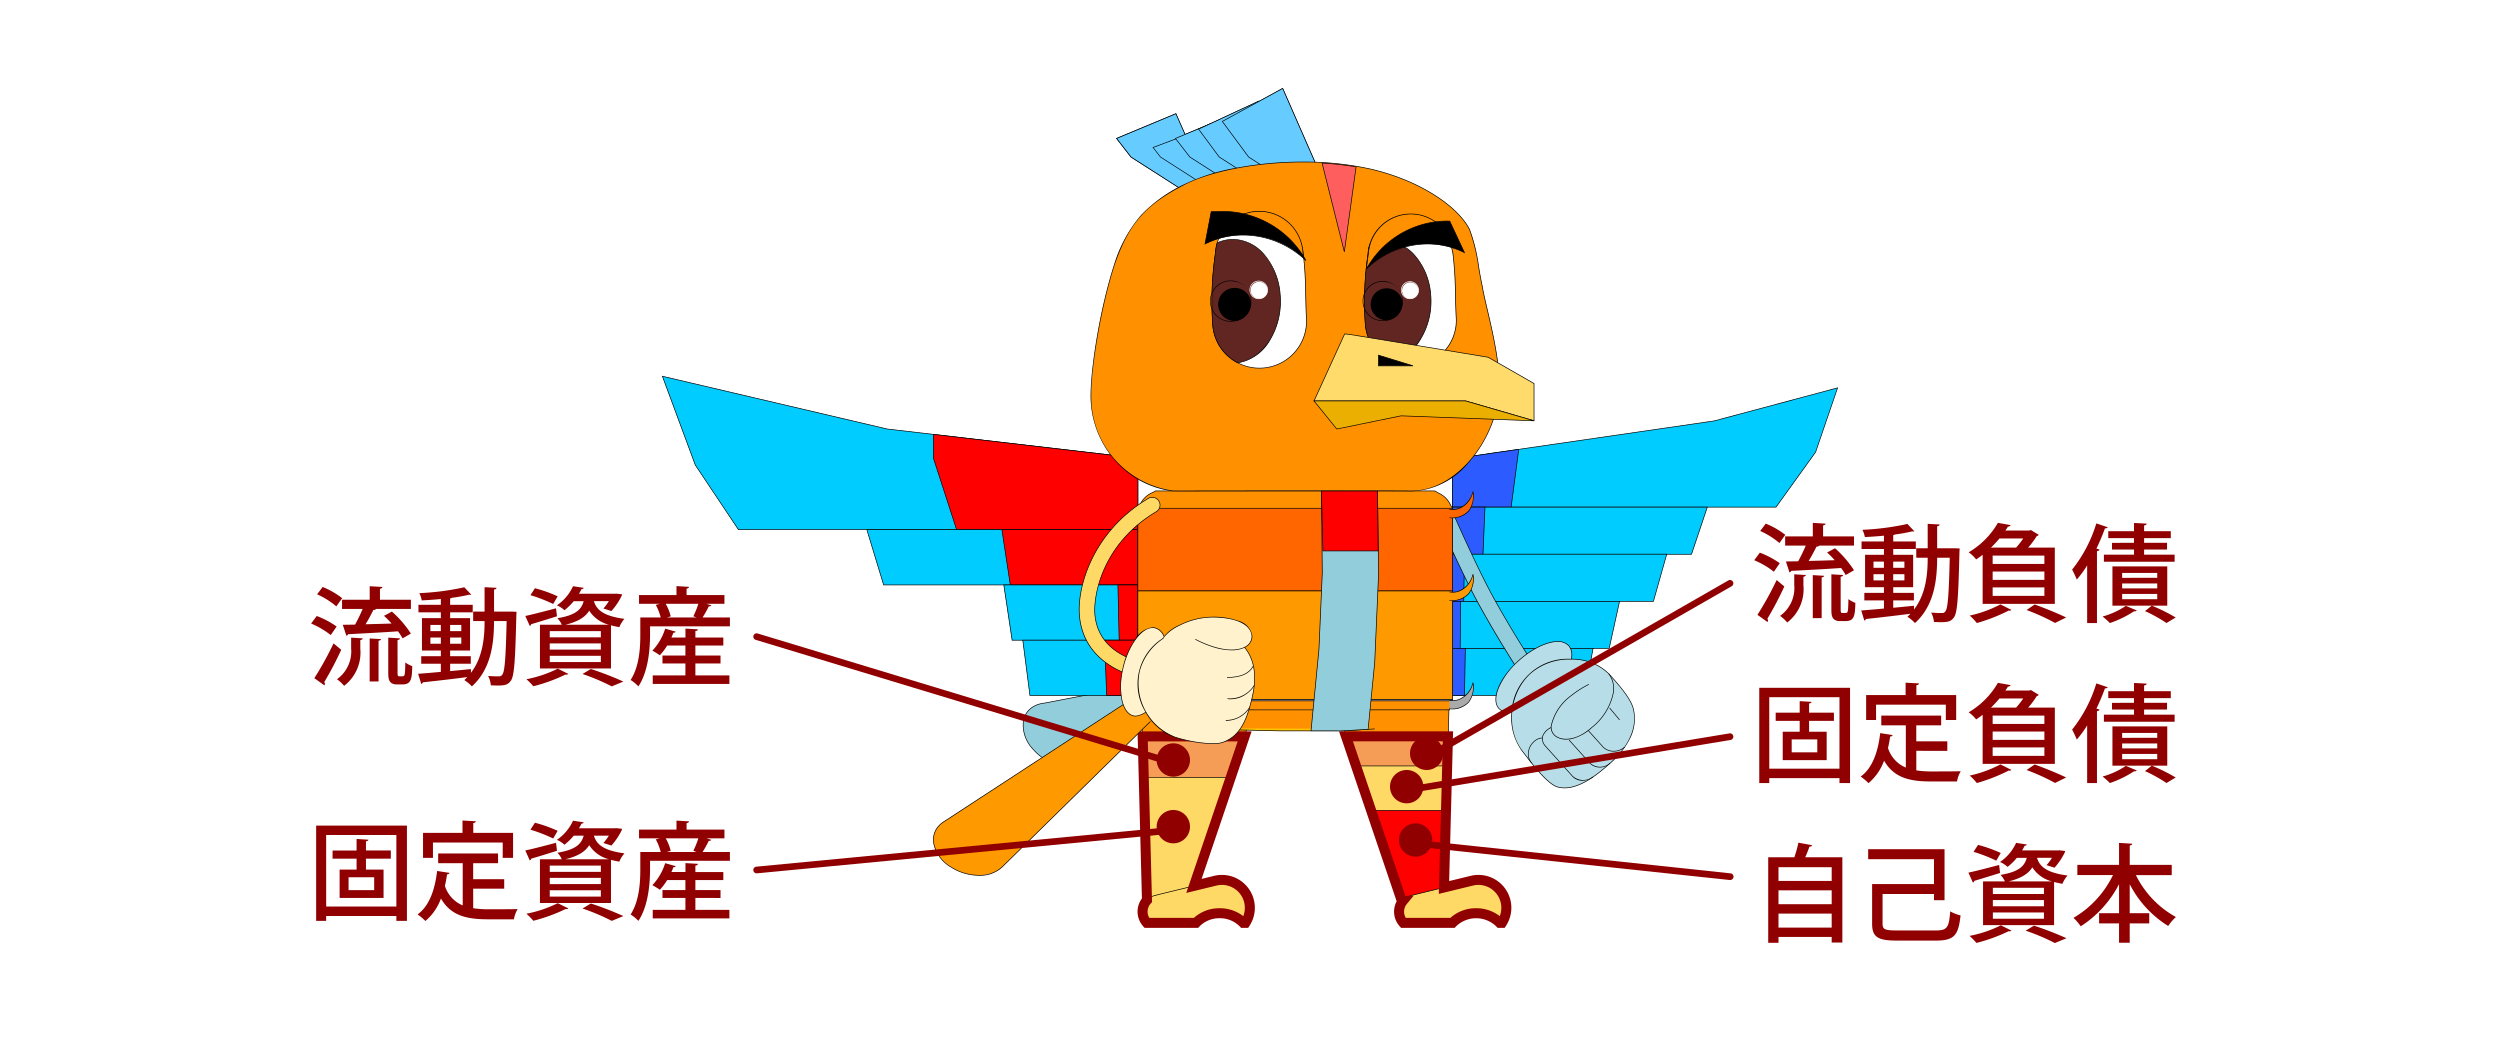 <svg xmlns="http://www.w3.org/2000/svg" width="375" height="156" viewBox="0 0 375 156"><defs><style>.a{fill:#fff;}.b{fill:#6cf;}.c{fill:#0cf;}.d{fill:#2c5cff;}.e,.m{fill:#92cddc;}.f{fill:#b7dee8;}.g{fill:rgba(0,0,0,0);}.h{fill:#ff9100;}.i{fill:#f59d56;}.j{fill:#ffd965;}.k{fill:red;}.l{fill:#910000;}.m,.n{fill-rule:evenodd;}.n,.q{fill:#f90;}.o{fill:#fec501;}.p{fill:#f60;}.r{fill:#aaa;}.s{fill:#fff2cc;}.t{fill:#ff5e5e;}.u{fill:#612621;}.v{fill:#ffdb6c;}.w{fill:#eaaf00;}</style></defs><g transform="translate(0 -2524.696)"><path class="a" d="M0,0H375V156H0Z" transform="translate(0 2524.696)"/><g transform="translate(99.359 2537.963)"><g transform="translate(68.136 0)"><path class="b" d="M691.472,365.15l-7.4-4.734-2.156-2.789,8.89-3.7,4.956,11.225Z" transform="translate(-681.917 -350.131)"/><path d="M695.84,365.2h-4.383l-.012-.008-7.406-4.739-.005-.007-2.2-2.84.06-.025,8.936-3.721Zm-4.353-.1h4.2l-4.905-11.11L682,357.648l2.111,2.73Z" transform="translate(-681.917 -350.131)"/><path class="b" d="M729.5,376.356l-7.393-4.734L721,370.189l8.6-3.237,4.189,9.4Z" transform="translate(-715.534 -361.337)"/><path d="M733.868,376.406h-4.383l-.012-.008-7.4-4.739-.005-.007-1.149-1.486.063-.024,8.648-3.254.019.043Zm-4.354-.1h4.2l-4.138-9.291-8.5,3.2,1.061,1.372Z" transform="translate(-715.534 -361.337)"/><path class="b" d="M754.558,365.15l-7.4-4.734L745,357.627l8.891-3.7,4.956,11.225Z" transform="translate(-736.183 -350.131)"/><path d="M758.926,365.2h-4.383l-.012-.008-7.406-4.739-2.2-2.847.06-.025,8.936-3.721Zm-4.353-.1h4.2l-4.905-11.11-8.785,3.658,2.111,2.73Z" transform="translate(-736.183 -350.131)"/><path class="b" d="M780.348,353.579l-7.4-4.734-3.091-4.183,9.015-4.189,5.767,13.106Z" transform="translate(-757.563 -338.56)"/><path d="M784.716,353.629h-4.383l-.012-.008-7.407-4.739-.005-.007-3.128-4.232,9.117-4.236.021.047Zm-4.353-.1h4.2l-5.715-12.989-8.913,4.141,3.05,4.126Z" transform="translate(-757.563 -338.56)"/><path class="b" d="M806.638,341.808l-7.4-4.734-3.945-5.34,9.053-4.945,6.583,15.019Z" transform="translate(-779.442 -326.789)"/><path d="M811.006,341.858h-4.382l-.012-.008-7.407-4.739-.005-.007-3.979-5.386.05-.027,9.1-4.971.022.05Zm-4.353-.1h4.2l-6.53-14.9-8.954,4.892,3.906,5.286Z" transform="translate(-779.442 -326.789)"/></g><path class="b" d="M691.472,365.15l-7.4-4.734-2.156-2.789,8.89-3.7,4.956,11.225Z" transform="translate(-613.782 -350.131)"/><path d="M695.84,365.2h-4.383l-.012-.008-7.406-4.739-.005-.007-2.2-2.84.06-.025,8.936-3.721Zm-4.353-.1h4.2l-4.905-11.11L682,357.648l2.111,2.73Z" transform="translate(-613.782 -350.131)"/><path class="b" d="M729.5,376.356l-7.393-4.734L721,370.189l8.6-3.237,4.189,9.4Z" transform="translate(-647.398 -361.337)"/><path d="M733.868,376.406h-4.383l-.012-.008-7.4-4.739-.005-.007-1.149-1.486.063-.024,8.648-3.254.019.043Zm-4.354-.1h4.2l-4.138-9.291-8.5,3.2,1.061,1.372Z" transform="translate(-647.398 -361.337)"/><path class="b" d="M754.558,365.15l-7.4-4.734L745,357.627l8.891-3.7,4.956,11.225Z" transform="translate(-668.047 -350.131)"/><path d="M758.926,365.2h-4.383l-.012-.008-7.406-4.739-2.2-2.847.06-.025,8.936-3.721Zm-4.353-.1h4.2l-4.905-11.11-8.785,3.658,2.111,2.73Z" transform="translate(-668.047 -350.131)"/><path class="b" d="M780.348,353.579l-7.4-4.734-3.091-4.183,9.015-4.189,5.767,13.106Z" transform="translate(-689.427 -338.56)"/><path d="M784.716,353.629h-4.383l-.012-.008-7.407-4.739-.005-.007-3.128-4.232,9.117-4.236.021.047Zm-4.353-.1h4.2l-5.715-12.989-8.913,4.141,3.05,4.126Z" transform="translate(-689.427 -338.56)"/><path class="b" d="M806.638,341.808l-7.4-4.734-3.945-5.34,9.053-4.945,6.583,15.019Z" transform="translate(-711.307 -326.789)"/><path d="M811.006,341.858h-4.382l-.012-.008-7.407-4.739-.005-.007-3.979-5.386.05-.027,9.1-4.971.022.05Zm-4.353-.1h4.2l-6.53-14.9-8.954,4.892,3.906,5.286Z" transform="translate(-711.307 -326.789)"/><g transform="translate(118.515 44.91)"><path class="c" d="M1042.25,658.669l39.249-5.708,18.517-4.96-3.3,9.636-5.945,8.26H1042.25Z" transform="translate(-1042.25 -648.001)"/><path d="M1090.8,665.946h-48.6v-7.321l.043-.006,39.246-5.707,18.6-4.983-.03.089-3.3,9.649Zm-48.5-.1h48.448l5.926-8.233,3.264-9.54-18.432,4.937-39.206,5.7Z" transform="translate(-1042.25 -648.001)"/><path class="d" d="M1042.25,715.456l9.884-1.437v.405l-1.088,8.26h-8.8Z" transform="translate(-1042.25 -704.789)"/><path d="M1052.184,713.961v.47l-1.094,8.3h-8.89v-7.321Zm-.1.46v-.344L1042.3,715.5v7.135h8.7Z" transform="translate(-1042.25 -704.789)"/><path class="c" d="M1042.25,776h38.221l-2.37,7.062H1042.25Z" transform="translate(-1042.25 -758.1)"/><path d="M1042.2,775.946h38.341l-.022.066-2.381,7.1H1042.2Zm38.2.1h-38.1v6.962h35.765Z" transform="translate(-1042.25 -758.1)"/><path class="d" d="M1042.25,776h4.873l-.3,7.062h-4.571Z" transform="translate(-1042.25 -758.1)"/><path d="M1042.2,775.946h4.975l0,.052-.3,7.11H1042.2Zm4.871.1H1042.3v6.962h4.473Z" transform="translate(-1042.25 -758.1)"/><path class="c" d="M1042.25,826.5h32.134l-1.993,7.062H1042.25Z" transform="translate(-1042.25 -801.547)"/><path d="M1042.2,826.454h32.25l-2.021,7.162H1042.2Zm32.118.1H1042.3v6.962h30.054Z" transform="translate(-1042.25 -801.547)"/><path class="d" d="M1042.25,826.5h1.8l-.112,7.062h-1.684Z" transform="translate(-1042.25 -801.547)"/><path d="M1042.2,826.454h1.9v.051l-.112,7.111H1042.2Zm1.795.1H1042.3v6.962h1.584Z" transform="translate(-1042.25 -801.547)"/><path class="c" d="M1042.25,877.012h25.059l-1.554,7.062H1042.25Z" transform="translate(-1042.25 -844.993)"/><path d="M1042.2,876.962h25.171l-.013.061-1.563,7.1h-23.6Zm25.047.1H1042.3v6.962h23.415Z" transform="translate(-1042.25 -844.993)"/><path class="d" d="M1042.25,877.012h1.226l-.074,7.062h-1.152Z" transform="translate(-1042.25 -844.993)"/><path d="M1042.2,876.962h1.326v.051l-.074,7.111H1042.2Zm1.225.1H1042.3v6.962h1.053Z" transform="translate(-1042.25 -844.993)"/><path class="c" d="M1042.25,927.52h21.085l-1.307,7.062H1042.25Z" transform="translate(-1042.25 -888.439)"/><path d="M1042.2,927.47h21.2l-.011.059-1.315,7.1H1042.2Zm21.075.1H1042.3v6.962h19.687Z" transform="translate(-1042.25 -888.439)"/></g><g transform="translate(115.607 61.419)"><path class="e" d="M1038.678,797a1.489,1.489,0,0,0,.264-.135,1.2,1.2,0,0,0,.319-1.67c-4.216-6.215-6.8-10.66-8.576-13.835-2.865-5.124-6.88-14.46-6.921-14.554a1.2,1.2,0,0,0-2.213.952c.166.386,4.1,9.547,7.033,14.778,1.8,3.215,4.414,7.715,8.684,14.006A1.2,1.2,0,0,0,1038.678,797Z" transform="translate(-1021.452 -766.077)"/><path d="M1038.264,797.124h0a1.245,1.245,0,0,1-1.039-.553c-4.317-6.361-6.91-10.828-8.686-14.009-2.814-5.018-6.6-13.78-7.026-14.763l-.009-.02a1.243,1.243,0,0,1-.012-.967,1.229,1.229,0,0,1,.672-.68,1.215,1.215,0,0,1,.5-.105,1.248,1.248,0,0,1,1.149.76c.04.094,4.071,9.457,6.918,14.549,1.785,3.185,4.372,7.636,8.574,13.831a1.231,1.231,0,0,1,.2.932,1.248,1.248,0,0,1-.529.808,1.533,1.533,0,0,1-.274.14A1.261,1.261,0,0,1,1038.264,797.124Zm-15.6-31a1.118,1.118,0,0,0-.457.1,1.131,1.131,0,0,0-.618.625,1.144,1.144,0,0,0,.011.89l.009.021c.423.982,4.21,9.739,7.022,14.753,1.775,3.179,4.366,7.644,8.682,14a1.146,1.146,0,0,0,.956.509,1.159,1.159,0,0,0,.4-.07,1.429,1.429,0,0,0,.255-.13,1.148,1.148,0,0,0,.485-.743,1.132,1.132,0,0,0-.181-.857c-4.2-6.2-6.793-10.652-8.579-13.839-2.85-5.1-6.883-14.464-6.923-14.558A1.148,1.148,0,0,0,1022.661,766.127Z" transform="translate(-1021.452 -766.077)"/><path class="f" d="M1089.233,930.209c1.186,1.316,4.365.463,7.234-2.007,3.017-2.6,4.527-5.968,3.234-7.409s-4.8-.292-7.706,2.429C1089.233,925.813,1088.047,928.894,1089.233,930.209Z" transform="translate(-1079.362 -898.625)"/><path d="M1090.882,930.874h0a2.192,2.192,0,0,1-1.686-.632c-1.222-1.356-.008-4.456,2.764-7.057,1.989-1.863,4.379-3.066,6.089-3.066a2.193,2.193,0,0,1,1.689.64,2.106,2.106,0,0,1,.471,1.6c-.111,1.724-1.567,4.032-3.709,5.878A9.706,9.706,0,0,1,1090.882,930.874Zm7.167-10.655c-1.686,0-4.049,1.193-6.02,3.039a11.448,11.448,0,0,0-2.849,3.954c-.5,1.287-.473,2.339.09,2.964a2.1,2.1,0,0,0,1.612.6h0a9.607,9.607,0,0,0,5.552-2.61c2.123-1.83,3.566-4.11,3.675-5.809a2.01,2.01,0,0,0-.446-1.529A2.07,2.07,0,0,0,1098.049,920.219Z" transform="translate(-1079.362 -898.625)"/><path class="f" d="M1107.3,952.9c1.342,1.734,3.767,5,5.344,5.4,2.843.733,5.972-1.923,7.935-3.687,2.2-1.976,4.136-4.81,3.381-8.011-.408-1.738-2.554-4.033-3.722-5.33-2.349-2.618-8.308-3.1-11.7-.054A9,9,0,0,0,1107.3,952.9Z" transform="translate(-1093.916 -914.923)"/><path d="M1113.647,958.474h0a4.077,4.077,0,0,1-1.017-.126c-1.489-.378-3.655-3.19-5.089-5.051l-.282-.365a8.5,8.5,0,0,1-1.577-5.914,8.426,8.426,0,0,1,8.784-7.952,7.955,7.955,0,0,1,5.807,2.172l.219.242c1.17,1.3,3.128,3.463,3.515,5.11a6.578,6.578,0,0,1-.588,4.5,12,12,0,0,1-2.808,3.561C1119.229,955.891,1116.355,958.474,1113.647,958.474Zm.818-19.308a8.758,8.758,0,0,0-5.895,2.088c-3.21,2.89-3.786,8.318-1.233,11.616l.282.365c1.339,1.738,3.579,4.646,5.035,5.015a3.978,3.978,0,0,0,.992.123c2.67,0,5.525-2.566,6.9-3.8,1.973-1.776,4.159-4.6,3.365-7.962-.381-1.622-2.328-3.778-3.492-5.066l-.219-.242A7.854,7.854,0,0,0,1114.465,939.166Z" transform="translate(-1093.916 -914.923)"/><path class="g" d="M1156.692,954.819c.93,1.037,1.63,4.288-2.537,8.038-3.273,2.942-6.277,1.75-6.107-.185.526-3.879,5.654-6.273,5.654-6.273" transform="translate(-1130.342 -928.43)"/><path d="M1150.294,964.678a2.846,2.846,0,0,1-1.274-.276,1.737,1.737,0,0,1-1.022-1.734,7.7,7.7,0,0,1,3.043-4.626,14.675,14.675,0,0,1,2.64-1.688l.042.091a14.582,14.582,0,0,0-2.621,1.677,7.607,7.607,0,0,0-3,4.557,1.639,1.639,0,0,0,.968,1.633c1.006.5,2.935.414,5.056-1.492a8.842,8.842,0,0,0,3.165-5.007,3.615,3.615,0,0,0-.631-2.96l.074-.067a3.715,3.715,0,0,1,.655,3.043,8.939,8.939,0,0,1-3.2,5.065,7,7,0,0,1-2.922,1.662A4.1,4.1,0,0,1,1150.294,964.678Z" transform="translate(-1130.342 -928.43)"/><path class="g" d="M1124.1,1027.382a2.3,2.3,0,0,1,.3-3.184,1.933,1.933,0,0,1,1.3-.589" transform="translate(-1109.314 -987.603)"/><path d="M1124.065,1027.416a2.093,2.093,0,0,1-.507-1.648,2.55,2.55,0,0,1,.815-1.606,1.975,1.975,0,0,1,1.329-.6l0,.1a1.886,1.886,0,0,0-1.267.576,2.448,2.448,0,0,0-.782,1.542,1.994,1.994,0,0,0,.481,1.571Z" transform="translate(-1109.314 -987.603)"/><path class="g" d="M1146.263,1019.844a2.355,2.355,0,0,1-3.1-.117l-4.091-4.548c-1.316-1.787.9-2.739.9-2.739" transform="translate(-1122.27 -977.995)"/><path d="M1144.678,1020.412a2.029,2.029,0,0,1-1.55-.652l-4.091-4.548a1.708,1.708,0,0,1-.383-1.483,2.419,2.419,0,0,1,1.3-1.336l.04.092a2.362,2.362,0,0,0-1.245,1.27,1.611,1.611,0,0,0,.364,1.393l4.088,4.544a2.319,2.319,0,0,0,3.031.111l.06.08A2.779,2.779,0,0,1,1144.678,1020.412Z" transform="translate(-1122.27 -977.995)"/><path class="g" d="M1173.462,1029.276a2.21,2.21,0,0,1-3.122-.1l-3.04-3.381" transform="translate(-1146.908 -989.487)"/><path d="M1171.923,1029.923a2.168,2.168,0,0,1-1.62-.709l-3.04-3.381.074-.067,3.04,3.381a2.163,2.163,0,0,0,3.051.091l.067.074A2.347,2.347,0,0,1,1171.923,1029.923Z" transform="translate(-1146.908 -989.487)"/><path class="g" d="M1193.234,1018a2.4,2.4,0,0,1-3.273-.067l-2.2-2.443" transform="translate(-1164.508 -980.618)"/><path d="M1191.6,1018.662q-.068,0-.136,0a2.187,2.187,0,0,1-1.536-.692l-2.2-2.443.074-.067,2.2,2.443a2.088,2.088,0,0,0,1.467.659,2.412,2.412,0,0,0,1.735-.6l.067.074A2.5,2.5,0,0,1,1191.6,1018.662Z" transform="translate(-1164.508 -980.618)"/></g><path class="h" d="M918.586,993.364h16.756l-.84,31.967h-5.069Z" transform="translate(-817.361 -900.167)"/><path d="M918.516,993.314h16.877v.051l-.841,32.015H929.4l-.012-.034Zm16.774.1H918.656l10.813,31.867h4.984Z" transform="translate(-817.361 -900.167)"/><path class="h" d="M708.814,993.364l.841,31.967h5.074l10.842-31.967Z" transform="translate(-636.918 -900.167)"/><path d="M708.763,993.314H725.64l-.022.066-10.853,32h-5.158Zm16.737.1H708.865l.838,31.867h4.989Z" transform="translate(-636.918 -900.167)"/><g transform="translate(72.028 97.184)"><path class="i" d="M927.982,1021.88h15.3l-.65,24.677h-6.276Z" transform="translate(-897.471 -1021.88)"/><path d="M927.912,1021.83H943.33v.051l-.651,24.726h-6.361l-.012-.034Zm15.315.1H928.052l8.337,24.577h6.192Z" transform="translate(-897.471 -1021.88)"/><path class="j" d="M938.758,1053.65h13.673l-.533,20.235h-6.276Z" transform="translate(-906.741 -1049.208)"/><path d="M938.688,1053.6h13.794v.051l-.534,20.284h-6.361l-.012-.034Zm13.691.1H938.828l6.83,20.135h6.192Z" transform="translate(-906.741 -1049.208)"/><path class="k" d="M954.922,1101.31H966.16l-.358,13.572h-6.276Z" transform="translate(-920.645 -1090.204)"/><path d="M954.852,1101.26h11.359v.051l-.359,13.62H959.49l-.012-.034Zm11.256.1H954.992l4.57,13.472h6.192Z" transform="translate(-920.645 -1090.204)"/><path class="i" d="M709.858,1021.91h15.3l-8.37,24.679h-6.276Z" transform="translate(-709.844 -1021.906)"/><path d="M709.807,1021.86h15.417l-.022.066-8.382,24.713h-6.361Zm15.278.1H709.909l.647,24.579h6.192Z" transform="translate(-709.844 -1021.906)"/><path class="j" d="M711.019,1066.04H724.06l-6.278,18.509h-6.276Z" transform="translate(-710.843 -1059.866)"/><path d="M710.968,1065.99H724.13l-.022.066-6.289,18.542h-6.361Zm13.023.1H711.07l.484,18.408h6.192Z" transform="translate(-710.843 -1059.866)"/><path class="j" d="M1000.046,1182.349h.327a4.188,4.188,0,0,0-4.515-6.327l-8.783,2.139v.02a2.454,2.454,0,0,0-1.983,1.618,2.548,2.548,0,0,0,.488,2.549h7.374a5.071,5.071,0,0,1,7.091,0Z" transform="translate(-946.468 -1154.369)"/><path d="M1000.4,1182.4h-.376l-.015-.016a5.021,5.021,0,0,0-7.019,0l-.015.016h-7.418l-.015-.017a2.59,2.59,0,0,1-.5-2.6,2.5,2.5,0,0,1,1.98-1.645v-.015l.038-.009,8.783-2.139a4.238,4.238,0,0,1,4.569,6.4Zm-.333-.1h.278a4.138,4.138,0,0,0-4.475-6.228l-8.745,2.13v.024l-.044.006a2.4,2.4,0,0,0-1.943,1.586,2.49,2.49,0,0,0,.464,2.483h7.33a5.124,5.124,0,0,1,7.134,0Z" transform="translate(-946.468 -1154.369)"/><path class="j" d="M724.862,1182.349h.327a4.188,4.188,0,0,0-4.515-6.327l-8.783,2.139v.02a2.454,2.454,0,0,0-1.983,1.619,2.549,2.549,0,0,0,.488,2.549h7.374a5.069,5.069,0,0,1,7.092,0Z" transform="translate(-709.758 -1154.369)"/><path d="M725.217,1182.4h-.376l-.015-.016a5.02,5.02,0,0,0-7.019,0l-.015.016h-7.418l-.015-.017a2.59,2.59,0,0,1-.5-2.6,2.5,2.5,0,0,1,1.98-1.645v-.015l.038-.009,8.783-2.139a4.238,4.238,0,0,1,4.569,6.4Zm-.333-.1h.278a4.138,4.138,0,0,0-4.476-6.228l-8.745,2.13v.024l-.044.006a2.4,2.4,0,0,0-1.943,1.586,2.49,2.49,0,0,0,.464,2.483h7.33a5.122,5.122,0,0,1,7.135,0Z" transform="translate(-709.758 -1154.369)"/></g><path class="l" d="M15.842,28.73H14.779l-.222-.236a4.159,4.159,0,0,0-3-1.21,4.16,4.16,0,0,0-3,1.21l-.222.236H.3l-.224-.251a3.289,3.289,0,0,1-.634-3.3A3.251,3.251,0,0,1-.1,24.322L-.756-.746H16.356L8.851,21.384l1.888-.46a4.938,4.938,0,0,1,5.324,7.459Zm-14.83-1.5H7.7a5.666,5.666,0,0,1,3.854-1.446,5.735,5.735,0,0,1,3.55,1.187,3.438,3.438,0,0,0-4.015-4.588L6.554,23.487,14.264.754H.784l.634,24.111-.2.223a1.752,1.752,0,0,0-.358.595A1.8,1.8,0,0,0,1.012,27.23Zm53.3,1.5H53.255l-.222-.236a4.324,4.324,0,0,0-6,0l-.222.236H38.776l-.224-.251a3.3,3.3,0,0,1-.441-3.736L29.464-.75H46.577l-.591,22.46,3.228-.786a4.937,4.937,0,0,1,5.323,7.459Zm-14.83-1.5h6.693a5.67,5.67,0,0,1,3.854-1.446,5.738,5.738,0,0,1,3.55,1.186,3.438,3.438,0,0,0-4.015-4.588l-5.133,1.25L45.037.75H31.557l7.862,23.177h1.227l-1.015,1.228a1.763,1.763,0,0,0-.3.529A1.8,1.8,0,0,0,39.486,27.229Z" transform="translate(72.028 97.184)"/><path class="d" d="M1042.25,927.52h1.924l-.12,7.062h-1.8Z" transform="translate(-923.735 -843.529)"/><path d="M1042.2,927.47h2.025l-.122,7.162h-1.9Zm1.923.1H1042.3v6.962h1.7Z" transform="translate(-923.735 -843.529)"/><path class="m" d="M635.119,936.625l-12.332,8.727a3.322,3.322,0,0,1-.5.35c-2.1,1.215-5.469.3-7.535-2.037s-2.042-5.222.054-6.438a3.794,3.794,0,0,1,.824-.351,4.5,4.5,0,0,1,.843-.162l17.4-3.339a1.745,1.745,0,0,1,2.13,1.211,1.711,1.711,0,0,1-.885,2.04" transform="translate(-559.125 -844.52)"/><path d="M620.127,946.29a7.514,7.514,0,0,1-5.408-2.592,5.306,5.306,0,0,1-1.5-4.243,3.13,3.13,0,0,1,1.565-2.272,3.851,3.851,0,0,1,.835-.356,4.564,4.564,0,0,1,.852-.164l17.393-3.339a1.705,1.705,0,0,1,.465-.064,1.816,1.816,0,0,1,1.722,1.31,1.754,1.754,0,0,1-.908,2.1l-12.329,8.724a3.35,3.35,0,0,1-.5.353A4.367,4.367,0,0,1,620.127,946.29Zm14.2-12.929a1.623,1.623,0,0,0-.442.062l-17.4,3.34a4.5,4.5,0,0,0-.838.161,3.751,3.751,0,0,0-.813.346,3.032,3.032,0,0,0-1.517,2.2,5.208,5.208,0,0,0,1.475,4.161,7.412,7.412,0,0,0,5.333,2.559,4.266,4.266,0,0,0,2.14-.531,3.278,3.278,0,0,0,.488-.345L635.1,936.58a1.654,1.654,0,0,0,.858-1.981A1.716,1.716,0,0,0,634.33,933.361Z" transform="translate(-559.125 -844.52)"/><path class="n" d="M625.955,933.547a1.747,1.747,0,0,1,2.371.62,1.708,1.708,0,0,1-.326,2.2l-25.27,24.811c-1.631,1.766-5.1,1.84-7.755.164s-3.481-4.465-1.851-6.23a3.606,3.606,0,0,1,.52-.461,4.018,4.018,0,0,1,.356-.233l31.84-20.794c.037-.026.075-.051.115-.075" transform="translate(-551.635 -844.52)"/><path d="M599.091,962.6a7.865,7.865,0,0,1-4.142-1.218,5.435,5.435,0,0,1-2.68-3.7,3.128,3.128,0,0,1,.818-2.607,3.666,3.666,0,0,1,.527-.468,4.084,4.084,0,0,1,.361-.236l31.838-20.793c.039-.028.078-.053.116-.076a1.728,1.728,0,0,1,.884-.243,1.836,1.836,0,0,1,1.555.88,1.752,1.752,0,0,1-.336,2.263l-25.267,24.809A4.9,4.9,0,0,1,599.091,962.6Zm27.723-29.24a1.628,1.628,0,0,0-.833.229c-.036.022-.073.045-.111.073l-31.842,20.8a4.011,4.011,0,0,0-.354.231,3.562,3.562,0,0,0-.513.455,3.031,3.031,0,0,0-.793,2.526A5.337,5.337,0,0,0,595,961.3a7.764,7.764,0,0,0,4.089,1.2,4.8,4.8,0,0,0,3.6-1.358l25.271-24.813a1.653,1.653,0,0,0,.318-2.137A1.736,1.736,0,0,0,626.814,933.361Z" transform="translate(-551.635 -844.52)"/><path class="c" d="M194.59,635.56l33.718,7.912,37.6,4.379v10.721H206l-6.473-9.689Z" transform="translate(-194.59 -592.389)"/><path d="M194.511,635.49l.091.021,33.716,7.912,37.645,4.384v10.815H205.974l-6.493-9.722ZM265.862,647.9,228.3,643.521l-33.628-7.891,4.9,13.23,6.455,9.662h59.835Z" transform="translate(-194.59 -592.389)"/><path class="k" d="M485.358,697.929l30.669,3.571v10.721H488.832L485.358,701.5Z" transform="translate(-444.704 -646.038)"/><path d="M485.308,697.873l.056.006,30.713,3.576v10.815H488.8l-.011-.035L485.308,701.5Zm30.669,3.672-30.569-3.56v3.507l3.461,10.679h27.108Z" transform="translate(-444.704 -646.038)"/><path class="c" d="M413.941,800.152h40.654v8.29H416.46Z" transform="translate(-383.273 -733.969)"/><path d="M413.874,800.1h40.771v8.39H416.423l-.011-.035Zm40.671.1H414.009l2.489,8.19h38.048Z" transform="translate(-383.273 -733.969)"/><path class="k" d="M558.815,800.152h20.4v8.29H560.079Z" transform="translate(-507.891 -733.969)"/><path d="M558.757,800.1h20.506v8.39H560.036Zm20.406.1h-20.29l1.249,8.19h19.041Z" transform="translate(-507.891 -733.969)"/><path class="c" d="M560.856,859.444h20.113v8.29H562.1Z" transform="translate(-509.647 -784.971)"/><path d="M560.8,859.394h20.221v8.39h-18.96l-.006-.043Zm20.121.1h-20l1.231,8.19h18.774Z" transform="translate(-509.647 -784.971)"/><path class="k" d="M683.284,859.444h3v8.29h-2.81Z" transform="translate(-614.957 -784.971)"/><path d="M683.233,859.394h3.1v8.39h-2.909Zm3,.1h-2.895l.183,8.19h2.711Z" transform="translate(-614.957 -784.971)"/><path class="c" d="M581.261,918.736h17.26v8.29H582.33Z" transform="translate(-527.199 -835.973)"/><path d="M581.2,918.686h17.367v8.39H582.286l-.006-.044Zm17.267.1H581.318l1.056,8.19h16.1Z" transform="translate(-527.199 -835.973)"/><path class="k" d="M669,918.736h4.993v8.29H669.31Z" transform="translate(-602.672 -835.973)"/><path d="M668.949,918.686h5.094v8.39h-4.781l0-.048Zm4.995.1h-4.891l.306,8.19h4.585Z" transform="translate(-602.672 -835.973)"/><path class="g" d="M1210.82,991.433l1.49,1.788" transform="translate(-1068.736 -898.506)"/><path d="M1212.272,993.253l-1.49-1.788.077-.064,1.49,1.788Z" transform="translate(-1068.736 -898.506)"/><path class="h" d="M710.83,993.472l.886,1.721,13.217,1.279,5.879.136.649.02h9.256l4.772-.3,10.323-1.289.387-1.57Z" transform="translate(-638.652 -900.26)"/><path class="h" d="M704.71,761.205V790.1c.191.458.307.911.458,1.349h46.276a7.777,7.777,0,0,0,.343-1.379l.116-1.344V761.205l-.257-.393a3.562,3.562,0,0,0-.761-1.143l-.045-.06-.07-.045a3.584,3.584,0,0,0-1.053-.674l-.443-.282H707.338l-.342.216a3.406,3.406,0,0,0-1.223.785,3.5,3.5,0,0,0-.8,1.193Z" transform="translate(-633.388 -698.233)"/><path d="M707.323,758.558h41.966l.452.287a3.624,3.624,0,0,1,1.06.679l.074.048.048.065a3.591,3.591,0,0,1,.767,1.152l.263.4v27.532l-.116,1.348a7.843,7.843,0,0,1-.345,1.391l-.012.034H705.133l-.012-.034c-.053-.154-.1-.314-.151-.468-.09-.287-.182-.583-.306-.878l0-.009V761.19l.272-.411a3.534,3.534,0,0,1,.8-1.205,3.472,3.472,0,0,1,1.236-.795Zm41.937.1H707.352l-.339.213a3.372,3.372,0,0,0-1.205.774,3.436,3.436,0,0,0-.784,1.176l0,.009-.258.39v28.866c.123.3.216.592.3.877.044.142.09.289.139.432h46.2a7.736,7.736,0,0,0,.329-1.337l.116-1.34h0v-27.5l-.253-.388a3.492,3.492,0,0,0-.75-1.127l0-.005-.039-.053-.069-.046a3.523,3.523,0,0,0-1.038-.665l-.007,0Z" transform="translate(-633.388 -698.233)"/><path class="o" d="M795.142,1013.31l2.31.227,6.533.155,9.518-.02,4.51-.277" transform="translate(-711.176 -917.324)"/><path d="M803.986,1013.742l-6.535-.155-2.314-.227.01-.1,2.31.227,6.53.155,9.517-.02,4.507-.277.006.1-4.51.277Z" transform="translate(-711.176 -917.324)"/><path class="p" d="M704.71,777.184H751.9v12.4H704.71Z" transform="translate(-633.388 -714.212)"/><path d="M704.66,777.134h47.293v12.5H704.66Zm47.193.1H704.76v12.3h47.093Z" transform="translate(-633.388 -714.212)"/><path class="p" d="M1038.97,763.223a3.174,3.174,0,0,0,3.539-3.931c-1.037,3.282-3.539,2.637-3.539,2.637" transform="translate(-920.914 -698.822)"/><path d="M1039.165,763.276l-.2,0,0-.1a3.416,3.416,0,0,0,2.853-1,3.657,3.657,0,0,0,.664-2.661,3.485,3.485,0,0,1-2.122,2.379,2.705,2.705,0,0,1-1.408.089l.025-.1a2.656,2.656,0,0,0,1.357-.089,3.556,3.556,0,0,0,2.121-2.515l.1.005a3.929,3.929,0,0,1-.656,2.953A3.4,3.4,0,0,1,1039.165,763.276Z" transform="translate(-920.914 -698.822)"/><path class="q" d="M704.71,865.895H751.9v16.263H704.71Z" transform="translate(-633.388 -790.52)"/><path d="M704.66,865.845h47.293v16.363H704.66Zm47.193.1H704.76v16.163h47.093Z" transform="translate(-633.388 -790.52)"/><path class="q" d="M1038.97,851.934a3.174,3.174,0,0,0,3.539-3.931c-1.037,3.282-3.539,2.638-3.539,2.638" transform="translate(-920.914 -775.13)"/><path d="M1039.165,851.987l-.2,0,0-.1a3.419,3.419,0,0,0,2.853-1,3.658,3.658,0,0,0,.664-2.661,3.485,3.485,0,0,1-2.122,2.379,2.706,2.706,0,0,1-1.408.089l.025-.1a2.659,2.659,0,0,0,1.357-.089,3.556,3.556,0,0,0,2.121-2.515l.1.005a3.929,3.929,0,0,1-.656,2.953A3.4,3.4,0,0,1,1039.165,851.987Z" transform="translate(-920.914 -775.13)"/><path class="r" d="M704.71,982.212H751.9v.225H704.71Z" transform="translate(-633.388 -890.574)"/><path d="M704.66,982.162h47.293v.325H704.66Zm47.193.1H704.76v.125h47.093Z" transform="translate(-633.388 -890.574)"/><path class="r" d="M1038.97,968.251a3.174,3.174,0,0,0,3.539-3.931c-1.037,3.282-3.539,2.637-3.539,2.637" transform="translate(-920.914 -875.184)"/><path d="M1039.165,968.3l-.2,0,0-.1a3.416,3.416,0,0,0,2.853-1,3.66,3.66,0,0,0,.664-2.661,3.485,3.485,0,0,1-2.122,2.378,2.7,2.7,0,0,1-1.408.089l.025-.1a2.655,2.655,0,0,0,1.357-.089,3.556,3.556,0,0,0,2.121-2.515l.1.005a3.929,3.929,0,0,1-.656,2.953A3.4,3.4,0,0,1,1039.165,968.3Z" transform="translate(-920.914 -875.184)"/><path class="e" d="M892.035,758.608l.126,12.311-.5,11.456-1.188,12.216,4.515.01,4.047-.236.991-10.041.574-13.177-.151-12.538Z" transform="translate(-793.176 -698.233)"/><path d="M891.985,758.558H900.5v.049l.151,12.538-.574,13.18-1,10.086-4.089.239-4.573-.01.005-.055,1.188-12.216.5-11.453Zm8.412.1h-8.311l.125,12.261-.5,11.459-1.183,12.164,4.46.01,4-.234.987-10,.574-13.175Z" transform="translate(-793.176 -698.233)"/><path class="k" d="M901.666,758.608l.218,8.994h8.286l-.093-8.994Z" transform="translate(-802.807 -698.233)"/><path d="M901.615,758.558h8.511v.049l.093,9.045h-8.385V767.6Zm8.412.1h-8.31l.215,8.894h8.187Z" transform="translate(-802.807 -698.233)"/><g transform="translate(62.52 61.331)"><path class="j" d="M653.034,792.821a1.164,1.164,0,0,0,.069-2.325c-.342-.022-8.4-.611-9-7.5-.225-2.62.979-10.5,9.206-15.389a1.162,1.162,0,0,0-1.191-2c-8.279,4.919-10.713,13.216-10.327,17.589.619,7.123,7.578,9.409,11.172,9.622Z" transform="translate(-641.755 -765.446)"/><path d="M653.034,792.871h-.069c-3.611-.213-10.6-2.508-11.222-9.667-.387-4.387,2.051-12.7,10.352-17.636a1.212,1.212,0,0,1,1.242,2.082c-8.2,4.87-9.407,12.726-9.182,15.342.6,6.848,8.611,7.433,8.951,7.454a1.214,1.214,0,0,1-.072,2.425Zm-.319-27.375a1.115,1.115,0,0,0-.569.157c-8.261,4.908-10.688,13.18-10.3,17.542.616,7.092,7.547,9.365,11.125,9.576h.066a1.114,1.114,0,0,0,.066-2.225c-.344-.022-8.439-.612-9.045-7.545-.226-2.634.991-10.541,9.23-15.437a1.112,1.112,0,0,0-.571-2.067Z" transform="translate(-641.755 -765.446)"/><path class="s" d="M688.121,918.5c1.659.416,3.745-1.983,4.7-5.512,1.013-3.7.394-7.205-1.416-7.66s-4,2.36-4.85,6.1C685.748,914.985,686.466,918.085,688.121,918.5Z" transform="translate(-680.006 -885.726)"/><path d="M688.5,918.593h0a1.628,1.628,0,0,1-.395-.048c-.823-.2-1.442-1.054-1.742-2.393a11.115,11.115,0,0,1,.142-4.738,12.26,12.26,0,0,1,1.886-4.4,3.6,3.6,0,0,1,2.622-1.791,1.673,1.673,0,0,1,.4.049,2.04,2.04,0,0,1,1.246,1.033c.842,1.442.923,4.067.206,6.688a11.538,11.538,0,0,1-1.906,4.021A3.443,3.443,0,0,1,688.5,918.593Zm2.513-13.266c-1.7,0-3.633,2.684-4.41,6.109a11.015,11.015,0,0,0-.142,4.694c.292,1.3.884,2.122,1.669,2.317a1.524,1.524,0,0,0,.37.045h0a3.351,3.351,0,0,0,2.383-1.537,11.437,11.437,0,0,0,1.888-3.985c.711-2.6.634-5.192-.2-6.612a1.945,1.945,0,0,0-1.184-.987A1.571,1.571,0,0,0,691.016,905.327Z" transform="translate(-680.006 -885.726)"/><path class="s" d="M717.566,912.75c3.014-1.009,3.819-4.118,4.434-6.591.637-2.542.7-5.547-1.109-7.686a1.823,1.823,0,0,0,1.122-1.672c-.191-2.161-3.165-2.854-5.859-2.862-3.849-.009-7.062,2.226-7.534,3.23h.013a8.494,8.494,0,0,0-3.482,4.785,8.674,8.674,0,0,0,5.322,9.995C712.483,912.616,716.081,913.248,717.566,912.75Z" transform="translate(-696.089 -875.974)"/><path d="M716.108,912.979a20.71,20.71,0,0,1-5.651-.982A8.187,8.187,0,0,1,706,908.128a8.088,8.088,0,0,1,2.572-10.977v0a5.926,5.926,0,0,1,2.515-2.014,11.231,11.231,0,0,1,5.042-1.245h.022a11.042,11.042,0,0,1,3.886.628,2.774,2.774,0,0,1,2.022,2.28v.006a1.862,1.862,0,0,1-1.093,1.686c1.9,2.3,1.639,5.444,1.078,7.682-.587,2.362-1.392,5.6-4.467,6.626A4.818,4.818,0,0,1,716.108,912.979ZM708.7,897.12h.089l-.13.091a8.413,8.413,0,0,0-3.462,4.756,8.622,8.622,0,0,0,5.289,9.935,20.6,20.6,0,0,0,5.619.977,4.723,4.723,0,0,0,1.442-.176c3.023-1.012,3.82-4.216,4.4-6.555.559-2.231.822-5.367-1.1-7.642l-.041-.049.058-.028a1.779,1.779,0,0,0,1.093-1.625c-.232-2.594-4.5-2.809-5.809-2.813h-.022a11.13,11.13,0,0,0-5,1.234A6.3,6.3,0,0,0,708.7,897.12Z" transform="translate(-696.089 -875.974)"/><path class="g" d="M773.756,918.964c-2.841,1.355-7.379-1.208-7.379-1.208" transform="translate(-748.954 -896.461)"/><path d="M771.812,919.407a9.643,9.643,0,0,1-2.825-.491,15.538,15.538,0,0,1-2.634-1.116l.049-.087c.045.026,4.548,2.535,7.332,1.207l.043.09A4.555,4.555,0,0,1,771.812,919.407Z" transform="translate(-748.954 -896.461)"/><path class="g" d="M798.99,992.844a4.114,4.114,0,0,0,3.572-1.935" transform="translate(-777.006 -959.386)"/><path d="M799.208,992.9q-.112,0-.222-.009l.008-.1a4.065,4.065,0,0,0,3.523-1.907l.09.044A4.211,4.211,0,0,1,799.208,992.9Z" transform="translate(-777.006 -959.386)"/><path class="g" d="M800.879,969.266a4.281,4.281,0,0,0,4.01-1.987" transform="translate(-778.631 -939.059)"/><path d="M801.349,969.343a4.169,4.169,0,0,1-.476-.028l.011-.1a4.264,4.264,0,0,0,3.962-1.964l.085.053a4.627,4.627,0,0,1-1.464,1.425A4,4,0,0,1,801.349,969.343Z" transform="translate(-778.631 -939.059)"/><path class="g" d="M800.321,948.238c1.949-.026,3.26-.485,3.936-1.71" transform="translate(-778.151 -921.21)"/><path d="M800.322,948.288v-.1c2.065-.027,3.266-.547,3.893-1.685l.088.048C803.654,947.725,802.427,948.26,800.322,948.288Z" transform="translate(-778.151 -921.21)"/></g><path class="h" d="M666.705,455.037s30.033-.059,35.74,0c6.188.065,11.8-6.458,13.008-13.636.822-5.291-1.9-13.847-2.388-17.014-.654-2.924-.843-5.918-1.929-8.593-2.092-4-8.5-7.664-15.165-9.112-9.771-2.135-21.818-.562-27.531,2.362s-8.3,5.642-10.5,11.836a78.3,78.3,0,0,0-3.589,19.883A14.254,14.254,0,0,0,666.705,455.037Z" transform="translate(-590.074 -394.662)"/><path d="M702.537,455.087h-.092c-1.683-.018-5.654-.026-11.8-.026-10.468,0-23.8.026-23.938.026H666.7a13.789,13.789,0,0,1-8.878-4.783,14.707,14.707,0,0,1-3.516-9.541c-.005-4.292,1.436-13.312,3.591-19.9a20.543,20.543,0,0,1,3.943-7.162,21.608,21.608,0,0,1,6.578-4.7,29.732,29.732,0,0,1,7.691-2.424,54.148,54.148,0,0,1,10.048-.931,46.24,46.24,0,0,1,9.826.989c6.925,1.505,13.175,5.263,15.2,9.138a26.64,26.64,0,0,1,1.384,5.668c.163.964.332,1.962.55,2.937.127.825.407,2.022.731,3.409.957,4.093,2.268,9.7,1.658,13.623a19.122,19.122,0,0,1-4.615,9.523A11.576,11.576,0,0,1,702.537,455.087Zm-11.894-.127c6.149,0,10.12.009,11.8.026h.091c5.832,0,11.6-6.1,12.867-13.594.607-3.906-.7-9.5-1.656-13.585-.325-1.389-.605-2.588-.732-3.413-.218-.975-.387-1.974-.551-2.939a26.583,26.583,0,0,0-1.376-5.643c-2.009-3.846-8.231-7.583-15.13-9.082a46.139,46.139,0,0,0-9.8-.987c-6.779,0-13.724,1.313-17.693,3.344-5.881,3.013-8.327,5.772-10.471,11.808-2.151,6.576-3.591,15.582-3.586,19.867a14.164,14.164,0,0,0,12.3,14.224C666.972,454.986,680.227,454.961,690.643,454.961Z" transform="translate(-590.074 -394.662)"/><path class="t" d="M902.33,406.883l3.34,13.317,1.762-12.749A45.2,45.2,0,0,0,902.33,406.883Z" transform="translate(-803.378 -395.685)"/><path d="M902.265,406.829l.068,0a45.361,45.361,0,0,1,5.108.568l.048.008-.007.048-1.762,12.749-.1.005Zm5.111.662a45.236,45.236,0,0,0-4.981-.555l3.261,13Z" transform="translate(-803.378 -395.685)"/><path class="a" d="M948.079,478.571a6.834,6.834,0,0,0,13.594-1.411c-.152-3.295-.064-6.145-.44-9.112-.433-3.461-3.006-6.243-6.52-6.184a6.335,6.335,0,0,0-6.252,5.969,48.254,48.254,0,0,0-.4,10.567Z" transform="translate(-842.614 -442.978)"/><path d="M954.857,484.67a6.894,6.894,0,0,1-4.573-1.734,6.78,6.78,0,0,1-2.254-4.359l-.015-.172a48.319,48.319,0,0,1,.4-10.579,6.4,6.4,0,0,1,6.3-6.012h.11a6.069,6.069,0,0,1,4.377,1.823,7.562,7.562,0,0,1,2.084,4.406,57.2,57.2,0,0,1,.342,5.955c.023,1.016.047,2.066.1,3.162a6.9,6.9,0,0,1-6.113,7.471A7.043,7.043,0,0,1,954.857,484.67Zm-.036-22.756h-.108a6.3,6.3,0,0,0-6.2,5.922,48.243,48.243,0,0,0-.4,10.561l.015.17a6.736,6.736,0,0,0,6.728,6,6.942,6.942,0,0,0,.742-.04,6.8,6.8,0,0,0,6.023-7.367c-.051-1.1-.075-2.148-.1-3.164a57.122,57.122,0,0,0-.342-5.944C960.737,464.5,958.062,461.914,954.821,461.914Z" transform="translate(-842.614 -442.978)"/><path class="u" d="M948.669,491.179a6.085,6.085,0,0,0-.244,1.45,48.554,48.554,0,0,0-.4,10.6l.02.127a6.763,6.763,0,0,0,3.607,5.266c3.8-.508,6.564-4.925,6.18-9.869s-3.783-8.536-7.59-8.029A5.751,5.751,0,0,0,948.669,491.179Z" transform="translate(-842.584 -467.764)"/><path d="M950.961,490.628h0a6.154,6.154,0,0,1,4.653,2.321,10.174,10.174,0,0,1,2.271,5.8,10.955,10.955,0,0,1-1.527,6.629,6.671,6.671,0,0,1-4.7,3.294l-.016,0-.014-.007A6.8,6.8,0,0,1,948,503.362l-.019-.125a48.408,48.408,0,0,1,.395-10.613,6.088,6.088,0,0,1,.246-1.459l.006-.022.021-.009a5.819,5.819,0,0,1,1.59-.458A5.486,5.486,0,0,1,950.961,490.628Zm.7,17.944c3.757-.513,6.5-4.911,6.121-9.813-.363-4.578-3.3-8.031-6.825-8.031h0a5.386,5.386,0,0,0-.709.047,5.715,5.715,0,0,0-1.542.441,5.969,5.969,0,0,0-.236,1.415v.006a48.3,48.3,0,0,0-.395,10.59l.019.123A6.7,6.7,0,0,0,951.665,508.572Z" transform="translate(-842.584 -467.764)"/><path d="M959.453,537.126a2.4,2.4,0,1,0-2.353,2.884A2.663,2.663,0,0,0,959.453,537.126Z" transform="translate(-848.462 -505.233)"/><path d="M957.1,540.061h0a3,3,0,1,1,2.4-2.934A2.714,2.714,0,0,1,957.1,540.061Zm0-5.774a2.9,2.9,0,1,0,2.3,2.84A2.618,2.618,0,0,0,957.1,534.287Z" transform="translate(-848.462 -505.233)"/><path class="h" d="M962.628,465.557a6.376,6.376,0,0,0-12.319,1.889q-.162,1.049-.278,2.118A14.667,14.667,0,0,1,962.628,465.557Z" transform="translate(-844.409 -442.63)"/><path d="M949.966,469.7l.015-.139c.077-.709.171-1.423.278-2.12a6.383,6.383,0,0,1,1.653-3.933,6.443,6.443,0,0,1,8.391-.974,6.358,6.358,0,0,1,2.371,3.008l.031.081-.085-.014a14.614,14.614,0,0,0-12.554,3.993Zm6.706-8.19a6.4,6.4,0,0,0-.967.074,6.327,6.327,0,0,0-5.347,5.867c-.1.655-.189,1.32-.263,1.983a14.714,14.714,0,0,1,12.454-3.937A6.349,6.349,0,0,0,956.673,461.508Z" transform="translate(-844.409 -442.63)"/><path d="M964.783,473.8l-2.206-4.725a13.837,13.837,0,0,0-12.476,7.136A12.915,12.915,0,0,1,964.783,473.8Z" transform="translate(-844.47 -449.169)"/><path d="M950.135,476.248l-.077-.062a13.974,13.974,0,0,1,11.914-7.175c.2,0,.406,0,.607.015h.03l2.28,4.883-.129-.065a12.088,12.088,0,0,0-5.5-1.307A13.369,13.369,0,0,0,950.135,476.248Zm11.836-7.137a13.842,13.842,0,0,0-11.655,6.836,13.431,13.431,0,0,1,8.942-3.509,12.185,12.185,0,0,1,5.419,1.254l-2.133-4.568C962.354,469.115,962.162,469.111,961.971,469.111Z" transform="translate(-844.47 -449.169)"/><path class="a" d="M784.344,476.243a7.047,7.047,0,0,0,14.018-1.455c-.156-3.4-.066-6.337-.453-9.4-.448-3.569-3.1-6.438-6.724-6.377a6.533,6.533,0,0,0-6.448,6.156,49.77,49.77,0,0,0-.408,10.9Z" transform="translate(-701.767 -440.526)"/><path d="M791.334,482.531a7.108,7.108,0,0,1-4.715-1.788,6.99,6.99,0,0,1-2.324-4.495l-.015-.177a49.834,49.834,0,0,1,.408-10.909,6.6,6.6,0,0,1,6.5-6.2h.113a6.257,6.257,0,0,1,4.513,1.879,7.8,7.8,0,0,1,2.149,4.543,59.06,59.06,0,0,1,.353,6.146c.024,1.045.049,2.127.1,3.255a7.109,7.109,0,0,1-6.3,7.7A7.268,7.268,0,0,1,791.334,482.531Zm-.038-23.468h-.111a6.5,6.5,0,0,0-6.4,6.108,49.758,49.758,0,0,0-.408,10.891l.015.175a6.948,6.948,0,0,0,6.94,6.192,7.167,7.167,0,0,0,.766-.041,7.011,7.011,0,0,0,6.212-7.6c-.052-1.129-.077-2.211-.1-3.257a58.976,58.976,0,0,0-.352-6.136C797.391,461.668,794.692,459.063,791.3,459.063Z" transform="translate(-701.767 -440.526)"/><path class="u" d="M784.952,489.245a6.278,6.278,0,0,0-.252,1.495,50.08,50.08,0,0,0-.408,10.932l.02.131a6.973,6.973,0,0,0,3.72,5.431c3.921-.523,6.77-5.079,6.372-10.177s-3.9-8.8-7.827-8.28A5.926,5.926,0,0,0,784.952,489.245Z" transform="translate(-701.736 -466.086)"/><path d="M787.315,488.678h0a6.346,6.346,0,0,1,4.8,2.393,10.486,10.486,0,0,1,2.341,5.982,11.291,11.291,0,0,1-1.574,6.835,6.878,6.878,0,0,1-4.841,3.4l-.016,0-.014-.007a7.006,7.006,0,0,1-3.746-5.47l-.02-.129a49.921,49.921,0,0,1,.407-10.945,6.278,6.278,0,0,1,.253-1.5l.006-.022.021-.009a5.994,5.994,0,0,1,1.639-.472A5.652,5.652,0,0,1,787.315,488.678Zm.726,18.5c3.877-.529,6.707-5.065,6.313-10.122-.373-4.722-3.4-8.283-7.039-8.283h0a5.552,5.552,0,0,0-.731.049,5.891,5.891,0,0,0-1.591.455,6.162,6.162,0,0,0-.243,1.461v.006a49.819,49.819,0,0,0-.407,10.922l.02.126A6.907,6.907,0,0,0,788.041,507.183Z" transform="translate(-701.736 -466.086)"/><path d="M796.073,536.628a2.479,2.479,0,1,0-2.426,2.975A2.747,2.747,0,0,0,796.073,536.628Z" transform="translate(-707.799 -504.726)"/><path d="M793.647,539.652h0a3.089,3.089,0,1,1,2.476-3.025A2.8,2.8,0,0,1,793.647,539.652Zm0-5.954a2.991,2.991,0,1,0,2.376,2.93A2.7,2.7,0,0,0,793.647,533.7Z" transform="translate(-707.799 -504.726)"/><path class="a" d="M828.209,534.761a1.272,1.272,0,1,0-1.268,1.324A1.3,1.3,0,0,0,828.209,534.761Z" transform="translate(-737.433 -504.54)"/><path class="a" d="M826.941,536.135a1.378,1.378,0,1,1,1.318-1.374A1.351,1.351,0,0,1,826.941,536.135Zm0-2.653a1.278,1.278,0,1,0,1.218,1.279A1.254,1.254,0,0,0,826.941,533.482Z" transform="translate(-737.433 -504.54)"/><path class="h" d="M809.245,465.478q-.032-.219-.065-.438a6.58,6.58,0,0,0-11.808-3.84A16.325,16.325,0,0,1,809.245,465.478Z" transform="translate(-713.094 -440.185)"/><path d="M809.315,465.61l-.1-.095a16.247,16.247,0,0,0-11-4.287c-.278,0-.56.007-.838.022l-.108.006.066-.086a6.649,6.649,0,0,1,7.335-2.276,6.592,6.592,0,0,1,4.563,6.142q.033.217.065.435Zm-11.1-4.481a16.344,16.344,0,0,1,10.963,4.219q-.022-.15-.045-.3v-.007a6.519,6.519,0,0,0-6.522-6.374,6.577,6.577,0,0,0-5.13,2.478C797.722,461.134,797.969,461.128,798.213,461.128Z" transform="translate(-713.094 -440.185)"/><path d="M776.708,463.617a13.318,13.318,0,0,1,15.145,2.481,14.268,14.268,0,0,0-12.87-7.354l-1.344.025Z" transform="translate(-695.319 -440.282)"/><path d="M791.819,466.135a13.788,13.788,0,0,0-9.407-3.825,12.466,12.466,0,0,0-5.681,1.351l-.091.046.958-4.987,1.384-.026c.209-.01.422-.016.632-.016a14.409,14.409,0,0,1,12.282,7.394Zm-9.407-3.925a13.851,13.851,0,0,1,9.226,3.623,14.276,14.276,0,0,0-12.023-7.055c-.209,0-.421.005-.629.015l-1.3.025-.9,4.708A12.563,12.563,0,0,1,782.412,462.21Z" transform="translate(-695.319 -440.282)"/><path class="a" d="M990.616,535.315a1.233,1.233,0,1,0-1.23,1.284A1.26,1.26,0,0,0,990.616,535.315Z" transform="translate(-877.2 -505.052)"/><path class="a" d="M989.386,536.649a1.337,1.337,0,1,1,1.28-1.334A1.311,1.311,0,0,1,989.386,536.649Zm0-2.572a1.237,1.237,0,1,0,1.18,1.239A1.214,1.214,0,0,0,989.386,534.077Z" transform="translate(-877.2 -505.052)"/><g transform="translate(97.742 36.82)"><path class="v" d="M898.308,590.14l-4.592,10.052h22.723l10.275,2.977v-5.583l-6.889-3.946-20.789-3.426Z" transform="translate(-893.71 -590.14)"/><path d="M898.277,590.087l.765.078,20.8,3.428.008,0,6.914,3.96v5.678l-.064-.018-10.268-2.975H893.638Zm21.531,3.6-20.78-3.424-.69-.07-4.545,9.948,22.659,0,10.211,2.958v-5.487Z" transform="translate(-893.71 -590.14)"/><path class="w" d="M893.673,662.032l3.417,4.217,9.647-1.982,19.94.746L916.4,662.032Z" transform="translate(-893.673 -651.98)"/><path d="M893.568,661.982l22.848,0,10.275,2.981-.016.1-19.934-.746L897.07,666.3l-.019-.024Zm22.827.1H893.778l3.331,4.112,9.624-1.977h.006l19.534.731Z" transform="translate(-893.673 -651.98)"/><path d="M967.992,614.567l-5.188-1.6v1.6Z" transform="translate(-953.138 -609.779)"/><path d="M967.992,614.617h-5.238V612.9l5.253,1.616Zm-5.138-.1h4.806l-4.806-1.478Z" transform="translate(-953.138 -609.779)"/></g></g><path class="l" d="M0,26.5a.5.5,0,0,1-.434-.251.5.5,0,0,1,.185-.682l45.327-26a.5.5,0,0,1,.683.185.5.5,0,0,1-.185.682l-45.327,26A.5.5,0,0,1,0,26.5Z" transform="translate(214.173 2612.196)"/><path class="l" d="M2.5,0A2.5,2.5,0,1,1,0,2.5,2.5,2.5,0,0,1,2.5,0Z" transform="translate(211.5 2635.196)"/><path class="l" d="M5.1,3.84H8.192c-.32.768-.752,1.648-1.136,2.352-.688.016-1.312.016-1.84.032l.528,1.632A.307.307,0,0,0,6,7.632c1.856-.1,4.736-.24,7.488-.432a7.3,7.3,0,0,1,.688,1.056l1.248-.72a15.851,15.851,0,0,0-2.848-3.3l-1.184.64a12.921,12.921,0,0,1,1.136,1.152c-1.344.048-2.672.08-3.9.112.432-.7.864-1.52,1.168-2.144.208,0,.352-.048.4-.16h5.232V2.464h-4.64V.816c.256-.048.352-.128.368-.272L9.248.432V2.464H5.1ZM1.36,1.648A11.883,11.883,0,0,1,4.24,3.456l.88-1.232A12.352,12.352,0,0,0,2.192.544Zm-.9,4.384A12.648,12.648,0,0,1,3.408,7.76l.88-1.28A13.1,13.1,0,0,0,1.3,4.9ZM7.84,8.512c.24-.048.352-.128.368-.256L6.464,8.144V9.76a5.128,5.128,0,0,1-2.128,4.624,5.3,5.3,0,0,1,1.072.992A6.3,6.3,0,0,0,7.84,9.792Zm5.584,0c.256-.048.352-.128.368-.256l-1.76-.112v5.12c0,.976,0,1.9,1.312,1.9h.816c1.328,0,1.424-.848,1.472-2.736a4.029,4.029,0,0,1-1.04-.56c-.032,1.568-.064,1.9-.208,2.016-.08.064-.144.064-.656.064-.272,0-.3-.1-.3-.592ZM10.576,14.72V8.608c.24-.032.352-.112.368-.24l-1.7-.1V14.72ZM2.448,15.3a.382.382,0,0,0,.08-.224.426.426,0,0,0-.1-.256A49.478,49.478,0,0,0,4.976,9.968l-1.152-.96a47.977,47.977,0,0,1-2.88,5.216ZM27.9,4.24V.944c.256-.048.352-.128.368-.272L26.48.576V4.24H24.768V5.664H26.48c0,2.4-.24,5.408-2.048,7.76v-.56c-1.04.1-2.1.208-3.12.3v-1.1h3.1V10.928h-3.1V10.08H24.3V5.216H21.312V4.352H24.7V3.216H21.312V2.272a1.274,1.274,0,0,0,.272-.1,23.454,23.454,0,0,0,2.56-.464.718.718,0,0,0,.176.016.24.24,0,0,0,.16-.032L23.44.592a39.31,39.31,0,0,1-6.752.88,3.974,3.974,0,0,1,.368,1.088c.912-.048,1.9-.112,2.864-.208v.864H16.56V4.352h3.36v.864H17.088V10.08H19.92v.848H16.976v1.136H19.92V13.28c-1.312.128-2.5.224-3.408.288l.464,1.52a.308.308,0,0,0,.24-.24c1.648-.176,4.192-.464,6.672-.784a5.918,5.918,0,0,1-.448.448,6.039,6.039,0,0,1,1.136.944C27.52,12.8,27.888,8.864,27.9,5.664h1.888c-.128,5.552-.288,7.568-.64,8.016a.552.552,0,0,1-.544.272c-.288,0-.912,0-1.6-.064a3.755,3.755,0,0,1,.416,1.408c.368.016.72.032,1.04.032,1.056,0,1.536-.112,1.968-.736.5-.688.656-2.976.816-9.824.016-.16.016-.368.032-.5l-.8-.032Zm-7.984,2v.928H18.352V6.24Zm3.072.928h-1.68V6.24h1.68Zm-4.64.96H19.92v.928H18.352Zm2.96.928V8.128h1.68v.928Zm24.24,3.52V4.144h-4a13.166,13.166,0,0,0,1.3-1.744.365.365,0,0,0,.288-.176L41.952,1.5l-.24.08H38.128a6,6,0,0,0,.384-.576c.224-.016.352-.1.4-.24l-1.9-.336a12.2,12.2,0,0,1-4.384,4.416,5.089,5.089,0,0,1,1.12,1.072c.336-.224.672-.464.976-.7v7.36ZM36.224,6.592V5.344h7.76V6.592Zm0,2.384V7.728h7.76V8.976Zm-.256-4.832a16.954,16.954,0,0,0,1.28-1.376h3.568a15.067,15.067,0,0,1-1.072,1.376Zm.256,7.232V10.112h7.76v1.264Zm1.168,1.28a17.853,17.853,0,0,1-4.608,1.68,8.822,8.822,0,0,1,1.072,1.12,26.606,26.606,0,0,0,4.784-1.872.443.443,0,0,0,.144.016.322.322,0,0,0,.256-.112Zm9.856,1.968c-1.136-.56-3.04-1.344-4.72-1.952l-1.216.832a31.106,31.106,0,0,1,4.272,1.936ZM54.192,6.96v5.888h8.224V6.96Zm1.456,3.3V9.52h5.264v.736Zm0-1.584V7.936h5.264v.736Zm0,3.2v-.784h5.264v.784Zm-1.52-8.448V4.432h3.3V5.2H52.912V6.256H63.52V5.2H58.944V4.432h3.44V3.424h-3.44v-.7h4V1.68h-4V.816c.272-.032.368-.128.384-.272l-1.9-.1V1.68H53.568V2.72h3.856v.7ZM50.4,15.456h1.472V4.672c.24-.016.336-.112.384-.24l-.464-.144a31.383,31.383,0,0,0,1.28-3.04c.208.016.352-.032.416-.16L51.776.512A20.756,20.756,0,0,1,48.144,7.44a12.7,12.7,0,0,1,.7,1.5A17.389,17.389,0,0,0,50.4,6.816Zm13.28-.832A27.694,27.694,0,0,0,60.1,12.848l-1.024.816A21.282,21.282,0,0,1,62.3,15.456ZM56.208,12.88a12.036,12.036,0,0,1-3.5,1.6,9.091,9.091,0,0,1,1.1.976,16.114,16.114,0,0,0,3.648-1.776.352.352,0,0,0,.128.016.273.273,0,0,0,.256-.128Z" transform="translate(262.673 2602.696)"/><path class="l" d="M0,8.5a.5.5,0,0,1-.493-.418.5.5,0,0,1,.412-.575l48.327-8a.5.5,0,0,1,.575.412.5.5,0,0,1-.412.575l-48.327,8A.5.5,0,0,1,0,8.5Z" transform="translate(211.173 2635.196)"/><path class="l" d="M2.5,0A2.5,2.5,0,1,1,0,2.5,2.5,2.5,0,0,1,2.5,0Z" transform="translate(208.5 2640.196)"/><path class="l" d="M46.992,5.5l-.054,0L-.053.5A.5.5,0,0,1-.5-.053.5.5,0,0,1,.053-.5l46.991,5a.5.5,0,0,1-.052,1Z" transform="translate(212.509 2651.196)"/><path class="l" d="M2.5,0A2.5,2.5,0,1,1,0,2.5,2.5,2.5,0,0,1,2.5,0Z" transform="translate(209.836 2648.196)"/><path class="l" d="M1.216,15.456h1.5V14.72H13.248v.736h1.584V1.168H1.216Zm1.5-12.88H13.248V13.3H2.72Zm9.7,2.32H8.688V3.52c.24-.032.352-.112.368-.24L7.28,3.168V4.9H3.68V6.128h3.6V7.76H4.736v4.256h6.592V7.76H8.688V6.128h3.728ZM6.08,10.848V8.912H9.92v1.936ZM29.2,3.7V6h1.552V2.256H24.784V.784c.272-.032.368-.128.384-.272l-2-.112V2.256h-5.92V6h1.488V3.7Zm.224,6.928V9.2H24.768V6.8H28.5V5.344H19.52V6.8H23.2v6.336a4.709,4.709,0,0,1-2.672-2.928c.128-.56.24-1.136.32-1.728.208,0,.336-.08.368-.224L19.36,7.968c-.336,2.88-1.2,5.28-2.928,6.512a9.056,9.056,0,0,1,1.168.992A7.9,7.9,0,0,0,19.936,12.1c1.488,2.576,3.84,3.12,7.056,3.12H30.88a4.531,4.531,0,0,1,.56-1.536c-.928.032-3.664.032-4.368.032a14.885,14.885,0,0,1-2.3-.16V10.624Zm16.128,1.952V4.144h-4a13.166,13.166,0,0,0,1.3-1.744.365.365,0,0,0,.288-.176L41.952,1.5l-.24.08H38.128a6,6,0,0,0,.384-.576c.224-.016.352-.1.4-.24l-1.9-.336a12.2,12.2,0,0,1-4.384,4.416,5.089,5.089,0,0,1,1.12,1.072c.336-.224.672-.464.976-.7v7.36ZM36.224,6.592V5.344h7.76V6.592Zm0,2.384V7.728h7.76V8.976Zm-.256-4.832a16.954,16.954,0,0,0,1.28-1.376h3.568a15.067,15.067,0,0,1-1.072,1.376Zm.256,7.232V10.112h7.76v1.264Zm1.168,1.28a17.853,17.853,0,0,1-4.608,1.68,8.822,8.822,0,0,1,1.072,1.12,26.606,26.606,0,0,0,4.784-1.872.443.443,0,0,0,.144.016.322.322,0,0,0,.256-.112Zm9.856,1.968c-1.136-.56-3.04-1.344-4.72-1.952l-1.216.832a31.106,31.106,0,0,1,4.272,1.936ZM54.192,6.96v5.888h8.224V6.96Zm1.456,3.3V9.52h5.264v.736Zm0-1.584V7.936h5.264v.736Zm0,3.2v-.784h5.264v.784Zm-1.52-8.448V4.432h3.3V5.2H52.912V6.256H63.52V5.2H58.944V4.432h3.44V3.424h-3.44v-.7h4V1.68h-4V.816c.272-.032.368-.128.384-.272l-1.9-.1V1.68H53.568V2.72h3.856v.7ZM50.4,15.456h1.472V4.672c.24-.016.336-.112.384-.24l-.464-.144a31.383,31.383,0,0,0,1.28-3.04c.208.016.352-.032.416-.16L51.776.512A20.756,20.756,0,0,1,48.144,7.44a12.7,12.7,0,0,1,.7,1.5A17.389,17.389,0,0,0,50.4,6.816Zm13.28-.832A27.694,27.694,0,0,0,60.1,12.848l-1.024.816A21.282,21.282,0,0,1,62.3,15.456ZM56.208,12.88a12.036,12.036,0,0,1-3.5,1.6,9.091,9.091,0,0,1,1.1.976,16.114,16.114,0,0,0,3.648-1.776.352.352,0,0,0,.128.016.273.273,0,0,0,.256-.128Z" transform="translate(262.673 2626.696)"/><path class="l" d="M7.088.4A18.144,18.144,0,0,1,6.48,2.592H2.56V15.424H4.1v-.88H12.08v.832h1.6V2.592H8.112c.24-.544.464-1.12.64-1.6.224,0,.352-.08.4-.208ZM12.08,9.632H4.1V7.552H12.08Zm0-3.488H4.1V4.08H12.08ZM4.1,11.04H12.08v2.1H4.1ZM19.712,8.1h7.712v.928h1.584V1.376H17.552v1.5h9.872V6.608h-9.28V12.56c0,2.032.9,2.528,3.728,2.528h5.84c2.768,0,3.376-.8,3.7-3.776a5.794,5.794,0,0,1-1.552-.608c-.192,2.432-.448,2.864-2.16,2.864H21.84c-1.792,0-2.128-.16-2.128-1.024ZM34.784,6.208v6.56H45.44V6.3c.384.1.784.192,1.248.272a4.77,4.77,0,0,1,.768-1.248C44.144,4.9,43.232,3.856,42.88,2.672h2.24a7.061,7.061,0,0,1-.816,1.1l1.2.384A9.715,9.715,0,0,0,47.04,1.872a1.642,1.642,0,0,0,.064-.224l-.848-.1-.272.016H40.64c.144-.24.272-.48.384-.7.192,0,.288-.08.32-.192l-1.6-.24A6.948,6.948,0,0,1,37.328,3.3a4.075,4.075,0,0,1,1.136.736,9.385,9.385,0,0,0,1.392-1.36h1.488c-.368,1.344-1.3,2.112-3.936,2.56a3.366,3.366,0,0,1,.656.976ZM36.256,8.1V7.168H43.92V8.1Zm0,1.84V9.008H43.92v.928Zm0,1.872v-.944H43.92v.944Zm2.352-5.6c1.968-.48,2.992-1.184,3.568-2.112a4.945,4.945,0,0,0,2.96,2.112ZM37.456,12.8a18.423,18.423,0,0,1-4.7,1.584,10.771,10.771,0,0,1,1.04,1.056,25.511,25.511,0,0,0,4.832-1.76.443.443,0,0,0,.144.016.358.358,0,0,0,.272-.112ZM33.36,1.776A23.014,23.014,0,0,1,36.768,3.1l.672-1.152A20.467,20.467,0,0,0,34.032.736Zm-.1,4.608a.29.29,0,0,0,.208-.256c.976-.288,2.448-.736,3.872-1.184l-.144-1.2c-1.7.448-3.424.9-4.608,1.152ZM47.3,14.736a47.059,47.059,0,0,0-4.88-1.888l-1.248.752a31.885,31.885,0,0,1,4.384,1.856ZM63.088,3.728h-6.3V.832c.256-.048.368-.144.384-.272L55.184.432v3.3H48.928V5.264h5.344a14.991,14.991,0,0,1-5.92,6.416,8.239,8.239,0,0,1,1.088,1.264,16.479,16.479,0,0,0,5.744-6.32v4.352H52.192v1.536h2.992v2.9h1.6v-2.9h2.928V10.976H56.784V6.624A15.931,15.931,0,0,0,62.56,12.9a6.643,6.643,0,0,1,1.152-1.344,14.539,14.539,0,0,1-6-6.288h5.376Z" transform="translate(262.673 2650.696)"/><path class="l" d="M62.673,19.5a.5.5,0,0,1-.145-.022L-.145.478A.5.5,0,0,1-.478-.145.5.5,0,0,1,.145-.478l62.673,19a.5.5,0,0,1-.145.979Z" transform="translate(113.5 2620.196)"/><path class="l" d="M2.5,0A2.5,2.5,0,1,1,0,2.5,2.5,2.5,0,0,1,2.5,0Z" transform="translate(173.5 2636.196)"/><path class="l" d="M0,6.5a.5.5,0,0,1-.5-.452A.5.5,0,0,1-.048,5.5l62.673-6a.5.5,0,0,1,.545.45A.5.5,0,0,1,62.72.5L.048,6.5Z" transform="translate(113.5 2649.196)"/><path class="l" d="M2.5,0A2.5,2.5,0,1,1,0,2.5,2.5,2.5,0,0,1,2.5,0Z" transform="translate(173.5 2646.196)"/><path class="l" d="M5.1,3.84H8.192c-.32.768-.752,1.648-1.136,2.352-.688.016-1.312.016-1.84.032l.528,1.632A.307.307,0,0,0,6,7.632c1.856-.1,4.736-.24,7.488-.432a7.3,7.3,0,0,1,.688,1.056l1.248-.72a15.851,15.851,0,0,0-2.848-3.3l-1.184.64a12.921,12.921,0,0,1,1.136,1.152c-1.344.048-2.672.08-3.9.112.432-.7.864-1.52,1.168-2.144.208,0,.352-.048.4-.16h5.232V2.464h-4.64V.816c.256-.048.352-.128.368-.272L9.248.432V2.464H5.1ZM1.36,1.648A11.883,11.883,0,0,1,4.24,3.456l.88-1.232A12.352,12.352,0,0,0,2.192.544Zm-.9,4.384A12.648,12.648,0,0,1,3.408,7.76l.88-1.28A13.1,13.1,0,0,0,1.3,4.9ZM7.84,8.512c.24-.048.352-.128.368-.256L6.464,8.144V9.76a5.128,5.128,0,0,1-2.128,4.624,5.3,5.3,0,0,1,1.072.992A6.3,6.3,0,0,0,7.84,9.792Zm5.584,0c.256-.048.352-.128.368-.256l-1.76-.112v5.12c0,.976,0,1.9,1.312,1.9h.816c1.328,0,1.424-.848,1.472-2.736a4.029,4.029,0,0,1-1.04-.56c-.032,1.568-.064,1.9-.208,2.016-.08.064-.144.064-.656.064-.272,0-.3-.1-.3-.592ZM10.576,14.72V8.608c.24-.032.352-.112.368-.24l-1.7-.1V14.72ZM2.448,15.3a.382.382,0,0,0,.08-.224.426.426,0,0,0-.1-.256A49.478,49.478,0,0,0,4.976,9.968l-1.152-.96a47.977,47.977,0,0,1-2.88,5.216ZM27.9,4.24V.944c.256-.048.352-.128.368-.272L26.48.576V4.24H24.768V5.664H26.48c0,2.4-.24,5.408-2.048,7.76v-.56c-1.04.1-2.1.208-3.12.3v-1.1h3.1V10.928h-3.1V10.08H24.3V5.216H21.312V4.352H24.7V3.216H21.312V2.272a1.274,1.274,0,0,0,.272-.1,23.454,23.454,0,0,0,2.56-.464.718.718,0,0,0,.176.016.24.24,0,0,0,.16-.032L23.44.592a39.31,39.31,0,0,1-6.752.88,3.974,3.974,0,0,1,.368,1.088c.912-.048,1.9-.112,2.864-.208v.864H16.56V4.352h3.36v.864H17.088V10.08H19.92v.848H16.976v1.136H19.92V13.28c-1.312.128-2.5.224-3.408.288l.464,1.52a.308.308,0,0,0,.24-.24c1.648-.176,4.192-.464,6.672-.784a5.918,5.918,0,0,1-.448.448,6.039,6.039,0,0,1,1.136.944C27.52,12.8,27.888,8.864,27.9,5.664h1.888c-.128,5.552-.288,7.568-.64,8.016a.552.552,0,0,1-.544.272c-.288,0-.912,0-1.6-.064a3.755,3.755,0,0,1,.416,1.408c.368.016.72.032,1.04.032,1.056,0,1.536-.112,1.968-.736.5-.688.656-2.976.816-9.824.016-.16.016-.368.032-.5l-.8-.032Zm-7.984,2v.928H18.352V6.24Zm3.072.928h-1.68V6.24h1.68Zm-4.64.96H19.92v.928H18.352Zm2.96.928V8.128h1.68v.928ZM34.784,6.208v6.56H45.44V6.3c.384.1.784.192,1.248.272a4.77,4.77,0,0,1,.768-1.248C44.144,4.9,43.232,3.856,42.88,2.672h2.24a7.061,7.061,0,0,1-.816,1.1l1.2.384A9.715,9.715,0,0,0,47.04,1.872a1.642,1.642,0,0,0,.064-.224l-.848-.1-.272.016H40.64c.144-.24.272-.48.384-.7.192,0,.288-.08.32-.192l-1.6-.24A6.948,6.948,0,0,1,37.328,3.3a4.075,4.075,0,0,1,1.136.736,9.385,9.385,0,0,0,1.392-1.36h1.488c-.368,1.344-1.3,2.112-3.936,2.56a3.366,3.366,0,0,1,.656.976ZM36.256,8.1V7.168H43.92V8.1Zm0,1.84V9.008H43.92v.928Zm0,1.872v-.944H43.92v.944Zm2.352-5.6c1.968-.48,2.992-1.184,3.568-2.112a4.945,4.945,0,0,0,2.96,2.112ZM37.456,12.8a18.423,18.423,0,0,1-4.7,1.584,10.771,10.771,0,0,1,1.04,1.056,25.511,25.511,0,0,0,4.832-1.76.443.443,0,0,0,.144.016.358.358,0,0,0,.272-.112ZM33.36,1.776A23.014,23.014,0,0,1,36.768,3.1l.672-1.152A20.467,20.467,0,0,0,34.032.736Zm-.1,4.608a.29.29,0,0,0,.208-.256c.976-.288,2.448-.736,3.872-1.184l-.144-1.2c-1.7.448-3.424.9-4.608,1.152ZM47.3,14.736a47.059,47.059,0,0,0-4.88-1.888l-1.248.752a31.885,31.885,0,0,1,4.384,1.856ZM59.76,3.072h2.7V1.76h-5.68V.8c.24-.048.352-.128.368-.272L55.264.416V1.76H49.648V3.072h3.136l-.624.16A7.933,7.933,0,0,1,52.9,5.12H49.84V7.712c0,1.952-.144,4.768-1.456,6.784a6.015,6.015,0,0,1,1.168.96C51.024,13.248,51.3,9.92,51.3,7.712V6.448H63.28V5.12h-4.1a15.916,15.916,0,0,0,.928-1.664c.208,0,.336-.048.384-.16ZM53.824,5.12l.576-.16a7.13,7.13,0,0,0-.752-1.888h4.9a14.264,14.264,0,0,1-.752,1.872c.144.048.3.112.464.176Zm8.048,6.9V10.832H58.1v-1.5h4.192v-1.2H58.1v-.96c.256-.048.368-.128.384-.272l-1.872-.112V8.128H54.5a6.911,6.911,0,0,0,.3-.72c.192,0,.32-.048.352-.16L53.568,6.8a8.433,8.433,0,0,1-1.92,3.3,11,11,0,0,1,1.12.688,8.261,8.261,0,0,0,1.1-1.456h2.736v1.5h-3.44v1.184h3.44v1.792h-4.9v1.28H63.2v-1.28H58.1V12.016Z" transform="translate(46.207 2612.196)"/><path class="l" d="M1.216,15.456h1.5V14.72H13.248v.736h1.584V1.168H1.216Zm1.5-12.88H13.248V13.3H2.72Zm9.7,2.32H8.688V3.52c.24-.032.352-.112.368-.24L7.28,3.168V4.9H3.68V6.128h3.6V7.76H4.736v4.256h6.592V7.76H8.688V6.128h3.728ZM6.08,10.848V8.912H9.92v1.936ZM29.2,3.7V6h1.552V2.256H24.784V.784c.272-.032.368-.128.384-.272l-2-.112V2.256h-5.92V6h1.488V3.7Zm.224,6.928V9.2H24.768V6.8H28.5V5.344H19.52V6.8H23.2v6.336a4.709,4.709,0,0,1-2.672-2.928c.128-.56.24-1.136.32-1.728.208,0,.336-.08.368-.224L19.36,7.968c-.336,2.88-1.2,5.28-2.928,6.512a9.056,9.056,0,0,1,1.168.992A7.9,7.9,0,0,0,19.936,12.1c1.488,2.576,3.84,3.12,7.056,3.12H30.88a4.531,4.531,0,0,1,.56-1.536c-.928.032-3.664.032-4.368.032a14.885,14.885,0,0,1-2.3-.16V10.624Zm5.36-4.416v6.56H45.44V6.3c.384.1.784.192,1.248.272a4.77,4.77,0,0,1,.768-1.248C44.144,4.9,43.232,3.856,42.88,2.672h2.24a7.061,7.061,0,0,1-.816,1.1l1.2.384A9.715,9.715,0,0,0,47.04,1.872a1.642,1.642,0,0,0,.064-.224l-.848-.1-.272.016H40.64c.144-.24.272-.48.384-.7.192,0,.288-.08.32-.192l-1.6-.24A6.948,6.948,0,0,1,37.328,3.3a4.075,4.075,0,0,1,1.136.736,9.385,9.385,0,0,0,1.392-1.36h1.488c-.368,1.344-1.3,2.112-3.936,2.56a3.366,3.366,0,0,1,.656.976ZM36.256,8.1V7.168H43.92V8.1Zm0,1.84V9.008H43.92v.928Zm0,1.872v-.944H43.92v.944Zm2.352-5.6c1.968-.48,2.992-1.184,3.568-2.112a4.945,4.945,0,0,0,2.96,2.112ZM37.456,12.8a18.423,18.423,0,0,1-4.7,1.584,10.771,10.771,0,0,1,1.04,1.056,25.511,25.511,0,0,0,4.832-1.76.443.443,0,0,0,.144.016.358.358,0,0,0,.272-.112ZM33.36,1.776A23.014,23.014,0,0,1,36.768,3.1l.672-1.152A20.467,20.467,0,0,0,34.032.736Zm-.1,4.608a.29.29,0,0,0,.208-.256c.976-.288,2.448-.736,3.872-1.184l-.144-1.2c-1.7.448-3.424.9-4.608,1.152ZM47.3,14.736a47.059,47.059,0,0,0-4.88-1.888l-1.248.752a31.885,31.885,0,0,1,4.384,1.856ZM59.76,3.072h2.7V1.76h-5.68V.8c.24-.048.352-.128.368-.272L55.264.416V1.76H49.648V3.072h3.136l-.624.16A7.933,7.933,0,0,1,52.9,5.12H49.84V7.712c0,1.952-.144,4.768-1.456,6.784a6.015,6.015,0,0,1,1.168.96C51.024,13.248,51.3,9.92,51.3,7.712V6.448H63.28V5.12h-4.1a15.916,15.916,0,0,0,.928-1.664c.208,0,.336-.048.384-.16ZM53.824,5.12l.576-.16a7.13,7.13,0,0,0-.752-1.888h4.9a14.264,14.264,0,0,1-.752,1.872c.144.048.3.112.464.176Zm8.048,6.9V10.832H58.1v-1.5h4.192v-1.2H58.1v-.96c.256-.048.368-.128.384-.272l-1.872-.112V8.128H54.5a6.911,6.911,0,0,0,.3-.72c.192,0,.32-.048.352-.16L53.568,6.8a8.433,8.433,0,0,1-1.92,3.3,11,11,0,0,1,1.12.688,8.261,8.261,0,0,0,1.1-1.456h2.736v1.5h-3.44v1.184h3.44v1.792h-4.9v1.28H63.2v-1.28H58.1V12.016Z" transform="translate(46.207 2647.372)"/></g></svg>